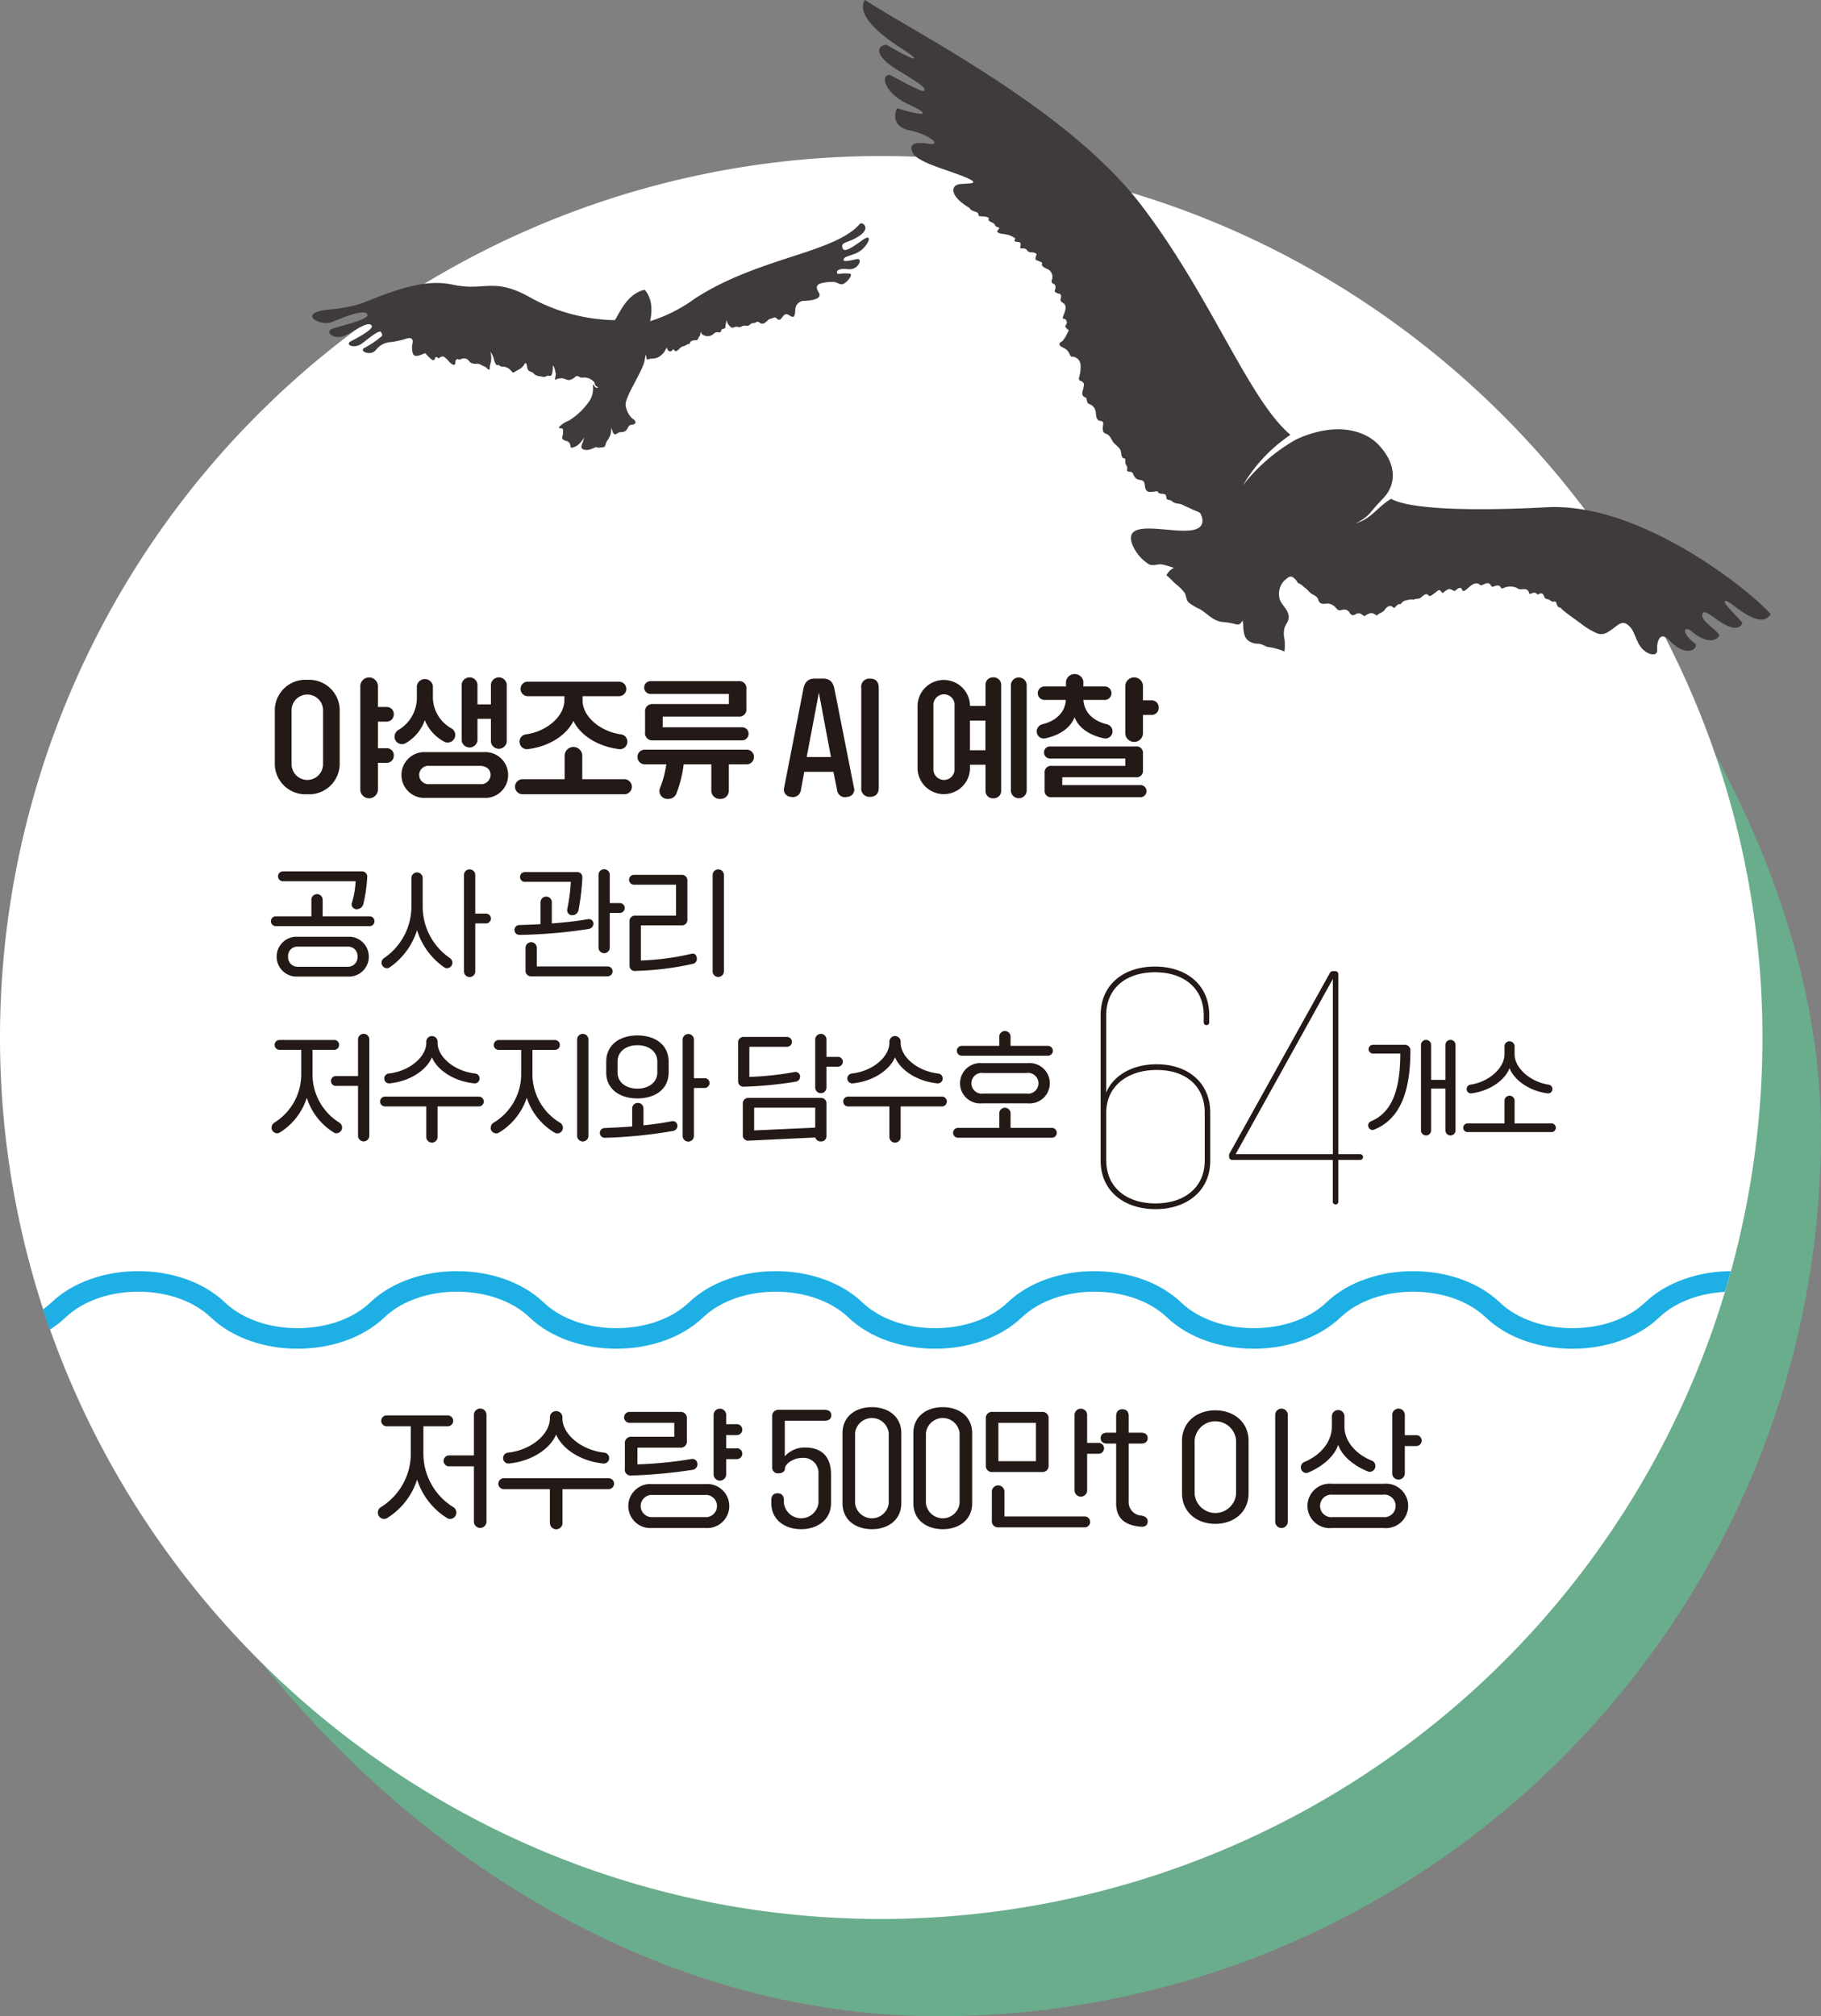 <svg xmlns="http://www.w3.org/2000/svg" xmlns:xlink="http://www.w3.org/1999/xlink" width="281.16" height="311.22" viewBox="0 0 281.16 311.22">
  <rect x="0" y="0" width="281.16" height="311.22" fill="#808080" stroke="none"/>
  <defs>
    <clipPath id="clip-path">
      <path id="패스_12972" data-name="패스 12972" d="M0,160.16A136.06,136.06,0,1,0,136.06,24.09,136.059,136.059,0,0,0,0,160.16" fill="none"/>
    </clipPath>
  </defs>
  <g id="Asset_4" data-name="Asset 4" transform="translate(0 -0.01)" style="isolation: isolate">
    <g id="Layer_2" data-name="Layer 2">
      <g id="Layer_1" data-name="Layer 1">
        <g id="그룹_2286" data-name="그룹 2286">
          <g id="그룹_2277" data-name="그룹 2277">
            <g id="그룹_2276" data-name="그룹 2276">
              <g id="그룹_2275" data-name="그룹 2275" opacity="0.74" style="mix-blend-mode: multiply;isolation: isolate">
                <rect id="사각형_1614" data-name="사각형 1614" width="272.64" height="272.64" rx="136.32" transform="translate(8.52 38.59)" fill="#63bd91"/>
              </g>
            </g>
            <path id="패스_12970" data-name="패스 12970" d="M136.06,296.22A136.061,136.061,0,0,0,272.11,162.04c1.03-76.11-61.83-138.97-137.93-137.93A136.061,136.061,0,0,0,0,160.16c0,74.52,60.92,136.06,136.06,136.06" fill="#fff"/>
          </g>
          <g id="그룹_2278" data-name="그룹 2278" clip-path="url(#clip-path)">
            <path id="패스_12971" data-name="패스 12971" d="M242.79,208.2c-5.01,0-10.02-1.61-13.4-4.84-5.55-5.29-16.86-5.29-22.41,0-6.76,6.45-20.04,6.45-26.8,0-5.55-5.29-16.86-5.29-22.41,0-6.76,6.45-20.04,6.45-26.8,0-5.55-5.29-16.86-5.29-22.41,0-6.76,6.45-20.04,6.45-26.8,0-5.55-5.29-16.86-5.29-22.41,0-6.76,6.45-20.04,6.45-26.8,0-5.55-5.29-16.86-5.29-22.41,0-6.76,6.45-20.04,6.45-26.8,0-5.55-5.29-16.86-5.29-22.41,0-6.76,6.45-20.04,6.45-26.8,0-5.55-5.29-16.86-5.29-22.41,0l-2.2-2.3c6.76-6.45,20.04-6.45,26.8,0,5.55,5.29,16.86,5.29,22.41,0,6.76-6.45,20.03-6.45,26.8,0,5.55,5.29,16.86,5.29,22.41,0,6.76-6.45,20.04-6.45,26.8,0,5.55,5.29,16.86,5.29,22.41,0,6.76-6.45,20.04-6.45,26.8,0,5.55,5.29,16.86,5.29,22.41,0,6.76-6.45,20.04-6.45,26.8,0,5.55,5.29,16.86,5.29,22.41,0,6.76-6.45,20.03-6.45,26.8,0,5.55,5.29,16.86,5.29,22.41,0,6.76-6.45,20.04-6.45,26.8,0,5.55,5.29,16.86,5.29,22.41,0,6.76-6.45,20.04-6.45,26.8,0,5.55,5.29,16.86,5.29,22.41,0,6.76-6.45,20.04-6.45,26.8,0,5.55,5.29,16.86,5.29,22.41,0,6.76-6.45,20.04-6.45,26.8,0,5.55,5.29,16.86,5.29,22.41,0l2.2,2.3c-6.76,6.45-20.04,6.45-26.8,0-5.55-5.29-16.86-5.29-22.41,0-6.76,6.45-20.04,6.45-26.8,0-5.55-5.29-16.86-5.29-22.41,0-6.76,6.45-20.04,6.45-26.8,0-5.55-5.29-16.86-5.29-22.41,0-3.38,3.22-8.39,4.84-13.4,4.84Z" fill="#1eb0e4"/>
          </g>
          <g id="그룹_2279" data-name="그룹 2279">
            <path id="패스_12973" data-name="패스 12973" d="M42.43,117.83v-8.1a4.722,4.722,0,0,1,5.01-4.78,4.722,4.722,0,0,1,5.01,4.78v8.1a4.722,4.722,0,0,1-5.01,4.78A4.722,4.722,0,0,1,42.43,117.83Zm7.45.14v-8.39a2.431,2.431,0,0,0-4.86,0v8.39a2.43,2.43,0,0,0,4.86,0Zm5.75,3.98V105.84a1.364,1.364,0,0,1,2.72,0v3.3h1.4a1.073,1.073,0,0,1,1.05,1.12,1.091,1.091,0,0,1-1.05,1.14h-1.4v4.1h1.4a1.073,1.073,0,0,1,1.05,1.12,1.091,1.091,0,0,1-1.05,1.14h-1.4v4.2a1.363,1.363,0,0,1-2.72,0Z" fill="#231916"/>
            <path id="패스_12974" data-name="패스 12974" d="M60.93,113.71a1.164,1.164,0,0,1,.58-1.02,5.791,5.791,0,0,0,2.85-5.26v-1.52a1.252,1.252,0,0,1,2.48,0v1.52a5.5,5.5,0,0,0,2.85,5,1.175,1.175,0,0,1-.55,2.2,1.06,1.06,0,0,1-.56-.14,6.5,6.5,0,0,1-2.99-3.32,6.626,6.626,0,0,1-2.97,3.56,1.109,1.109,0,0,1-.58.14,1.148,1.148,0,0,1-1.13-1.16Zm4.83,9.46a3.538,3.538,0,1,1,0-7.06h8.89a3.54,3.54,0,1,1,0,7.06Zm8.35-2.12a1.449,1.449,0,0,0,1.63-1.42c0-.9-.7-1.4-1.63-1.4h-7.8a1.42,1.42,0,0,0-1.59,1.4,1.435,1.435,0,0,0,1.59,1.42Zm1.69-6.52v-3.56H73.72v3.36a1.232,1.232,0,0,1-2.44,0v-8.7a1.232,1.232,0,0,1,2.44,0v3.1H75.8v-3.08a1.229,1.229,0,0,1,2.44,0v8.88a1.232,1.232,0,0,1-2.44,0Z" fill="#231916"/>
            <path id="패스_12975" data-name="패스 12975" d="M80.68,122.61a1.16,1.16,0,0,1,0-2.32h6.5v-3.62a1.36,1.36,0,0,1,2.72,0v3.62h6.5a1.16,1.16,0,0,1,0,2.32Zm-.47-8.1a1.138,1.138,0,0,1,.97-1.14c3.14-.42,5.84-2.66,5.96-5.12v-.78H81.49a1.12,1.12,0,0,1,0-2.24H95.58a1.12,1.12,0,0,1,0,2.24H89.95v.78c.08,2.46,2.81,4.7,5.96,5.12a1.121,1.121,0,0,1,.95,1.14,1.14,1.14,0,0,1-1.24,1.14c-3.47-.42-6.08-2.26-7.08-4.36-1.01,2.1-3.61,3.94-7.08,4.36a1.139,1.139,0,0,1-1.24-1.14Z" fill="#231916"/>
            <path id="패스_12976" data-name="패스 12976" d="M101.89,121.69a16.073,16.073,0,0,0,.99-3.7H99.52a1.123,1.123,0,0,1-1.09-1.14,1.106,1.106,0,0,1,1.09-1.12h15.8a1.106,1.106,0,0,1,1.09,1.12,1.123,1.123,0,0,1-1.09,1.14h-2.79v4.08a1.262,1.262,0,0,1-1.34,1.26,1.279,1.279,0,0,1-1.36-1.26v-4.08h-4.27a19.032,19.032,0,0,1-1.09,4.42,1.324,1.324,0,0,1-1.3.92,1.231,1.231,0,0,1-1.28-1.64Zm-1.09-7.4a1.1,1.1,0,0,1-1.2-1.24v-3.12a1.094,1.094,0,0,1,1.2-1.24h11.74v-1.56H100.43a.991.991,0,0,1-.97-1,.973.973,0,0,1,.97-.98h13.61a1.09,1.09,0,0,1,1.2,1.24v3a1.1,1.1,0,0,1-1.2,1.24H102.32v1.64h12.29a.991.991,0,0,1,.97,1,1.008,1.008,0,0,1-.97,1.02h-13.8Z" fill="#231916"/>
            <path id="패스_12977" data-name="패스 12977" d="M124.18,119.15l-.52,2.8a1.245,1.245,0,0,1-1.55,1.06,1.121,1.121,0,0,1-1.03-1.46l2.97-15.23c.21-1.08.78-1.56,1.71-1.56h1.36c.93,0,1.49.48,1.71,1.56l3.01,15.23a1.11,1.11,0,0,1-1.01,1.46,1.234,1.234,0,0,1-1.59-1.06l-.56-2.8H124.2Zm2.25-12.19-1.88,9.91h3.75l-1.86-9.91Z" fill="#231916"/>
            <path id="패스_12978" data-name="패스 12978" d="M135.68,106.2v15.37c0,.96-.49,1.44-1.34,1.44a1.262,1.262,0,0,1-1.36-1.44V106.2a1.254,1.254,0,0,1,1.36-1.44C135.21,104.76,135.68,105.24,135.68,106.2Z" fill="#231916"/>
            <path id="패스_12979" data-name="패스 12979" d="M154.58,105.7v16.41a1.132,1.132,0,0,1-1.22,1.12,1.115,1.115,0,0,1-1.2-1.12v-4.06h-2.39v.58a4.051,4.051,0,0,1-8.1,0v-9.7a4.051,4.051,0,0,1,8.1,0v.04h2.39v-3.28a1.126,1.126,0,0,1,1.2-1.12,1.143,1.143,0,0,1,1.22,1.12Zm-7.2,3.28a1.638,1.638,0,1,0-3.26,0v9.62a1.638,1.638,0,1,0,3.26,0Zm4.77,6.84v-4.58h-2.39v4.58Zm6.37-10.1v16.37a1.223,1.223,0,0,1-2.44,0V105.72a1.223,1.223,0,0,1,2.44,0Z" fill="#231916"/>
            <path id="패스_12980" data-name="패스 12980" d="M160.07,112.89a1.148,1.148,0,0,1,.85-1.08c1.9-.44,3.51-1.66,3.65-3.76h-3.3a1.04,1.04,0,0,1,0-2.08h3.32v-.8a1.362,1.362,0,0,1,2.68,0v.8h3.3a1.04,1.04,0,0,1,0,2.08h-3.3c.14,2.1,1.75,3.32,3.65,3.76a1.136,1.136,0,0,1,.85,1.08,1.1,1.1,0,0,1-1.28,1.1c-2.14-.46-3.88-1.5-4.58-3.26-.7,1.76-2.43,2.8-4.56,3.26A1.09,1.09,0,0,1,160.07,112.89Zm2.31,10.18a.984.984,0,0,1-1.09-1.1v-2.64a.984.984,0,0,1,1.09-1.1h11.37v-1.14H162.09a.916.916,0,0,1-.89-.94.905.905,0,0,1,.89-.92H175.4a.979.979,0,0,1,1.07,1.1v2.54a.985.985,0,0,1-1.07,1.12H164.01v1.2h12.07a.94.94,0,0,1,0,1.88h-13.7Zm11.37-9.76v-7.54a1.371,1.371,0,0,1,2.72,0v2.34h1.38a1.073,1.073,0,0,1,1.05,1.12,1.091,1.091,0,0,1-1.05,1.14h-1.38v2.94a1.368,1.368,0,0,1-2.72,0Z" fill="#231916"/>
          </g>
          <g id="그룹_2280" data-name="그룹 2280">
            <path id="패스_12981" data-name="패스 12981" d="M42.55,142.97a.761.761,0,0,1,0-1.52h5.53v-2.61a.872.872,0,0,1,1.74,0v2.61H57.1a.761.761,0,0,1,0,1.52H42.54Zm3.02,7.78a3.078,3.078,0,0,1,0-6.14h8.52a3.078,3.078,0,0,1,0,6.14Zm8.75-11.32a14.116,14.116,0,0,0,.59-3.39H43.65a.761.761,0,0,1,0-1.52H55.8a.819.819,0,0,1,.89.99,21.785,21.785,0,0,1-.59,4.03,1.039,1.039,0,0,1-1,.81.757.757,0,0,1-.79-.94Zm-.59,9.81a1.476,1.476,0,0,0,1.47-1.58,1.434,1.434,0,0,0-1.47-1.53H45.91a1.431,1.431,0,0,0-1.43,1.53,1.474,1.474,0,0,0,1.43,1.58Z" fill="#231916"/>
            <path id="패스_12982" data-name="패스 12982" d="M58.91,148.61a.841.841,0,0,1,.37-.7,9.624,9.624,0,0,0,4.24-7.96v-4.46a.872.872,0,0,1,1.74,0v4.46a9.638,9.638,0,0,0,4.22,7.96.849.849,0,0,1-.45,1.55.753.753,0,0,1-.45-.14,10.85,10.85,0,0,1-4.19-5.73,10.976,10.976,0,0,1-4.21,5.73.753.753,0,0,1-.45.14.837.837,0,0,1-.82-.85ZM71.64,150V135.02a.872.872,0,0,1,1.74,0v6.01h1.69a.761.761,0,0,1,0,1.52H73.38v7.46a.872.872,0,0,1-1.74,0Z" fill="#231916"/>
            <path id="패스_12983" data-name="패스 12983" d="M90.93,143.4a77.553,77.553,0,0,1-10.72.92.761.761,0,0,1-.07-1.52c1.1-.04,2.22-.07,3.32-.14v-3.44a.872.872,0,0,1,1.74,0v3.33c1.88-.14,3.77-.34,5.66-.67a.7.7,0,0,1,.77.72.823.823,0,0,1-.7.79Zm-9.92-7.26a.761.761,0,0,1,0-1.52h8.03c.61,0,.91.34.87.99a36.3,36.3,0,0,1-.58,4.84.978.978,0,0,1-.91.83.769.769,0,0,1-.84-.9,29.458,29.458,0,0,0,.56-4.25H81Zm12.85,13.05a.761.761,0,0,1,0,1.52H82.06a.849.849,0,0,1-.92-.96v-3.49a.872.872,0,0,1,1.74,0v2.93H93.86Zm1.88-9.78a.761.761,0,0,1,0,1.52H94.15v5.4a.872.872,0,0,1-1.74,0V135a.872.872,0,0,1,1.74,0v4.41h1.59Z" fill="#231916"/>
            <path id="패스_12984" data-name="패스 12984" d="M97.2,148.97v-6.68a.849.849,0,0,1,.93-.95h6.25v-4.77H97.85a.761.761,0,0,1,0-1.52h7.35a.857.857,0,0,1,.93.96v5.89a.849.849,0,0,1-.93.95H98.95v5.42a39.779,39.779,0,0,0,7.84-1.04c.51-.12.8.29.8.76a.763.763,0,0,1-.66.81,46.105,46.105,0,0,1-8.76,1.08.807.807,0,0,1-.96-.9ZM110.03,150V135.02a.872.872,0,0,1,1.74,0V150a.872.872,0,0,1-1.74,0Z" fill="#231916"/>
          </g>
          <g id="그룹_2281" data-name="그룹 2281">
            <path id="패스_12985" data-name="패스 12985" d="M41.94,174.06a.894.894,0,0,1,.42-.76,8.78,8.78,0,0,0,4.15-7.6v-3.64H43.12a.761.761,0,0,1,0-1.52h8.52a.761.761,0,0,1,0,1.52H48.25v3.64a8.78,8.78,0,0,0,4.15,7.6.887.887,0,0,1-.44,1.64.758.758,0,0,1-.44-.13,9.747,9.747,0,0,1-4.15-5.35,9.791,9.791,0,0,1-4.15,5.35.737.737,0,0,1-.44.13.877.877,0,0,1-.86-.88Zm13.34,1.33v-7.76H51.82a.761.761,0,0,1,0-1.52h3.46V160.4a.872.872,0,0,1,1.74,0v14.98a.872.872,0,0,1-1.74,0Z" fill="#231916"/>
            <path id="패스_12986" data-name="패스 12986" d="M65.82,175.57V170.8H59.41a.761.761,0,0,1,0-1.52H73.97a.761.761,0,0,1,0,1.52H67.56v4.77a.872.872,0,0,1-1.74,0Zm-6.49-9.09a.775.775,0,0,1,.66-.76c3.23-.34,5.83-2.56,5.83-4.75v-.22a.872.872,0,0,1,1.74,0v.22c0,2.2,2.62,4.41,5.83,4.75a.767.767,0,0,1,.66.76.756.756,0,0,1-.8.76c-3.23-.32-5.76-2.09-6.56-4.03-.82,1.95-3.33,3.71-6.56,4.03a.75.75,0,0,1-.8-.76Z" fill="#231916"/>
            <path id="패스_12987" data-name="패스 12987" d="M75.77,174.08a.894.894,0,0,1,.44-.77,8.737,8.737,0,0,0,4.26-7.6v-3.64H76.96a.761.761,0,0,1,0-1.52h8.76a.761.761,0,0,1,0,1.52H82.21v3.64a8.716,8.716,0,0,0,4.26,7.6.916.916,0,0,1,.44.77.864.864,0,0,1-.86.88.78.78,0,0,1-.44-.13,9.771,9.771,0,0,1-4.28-5.37,9.84,9.84,0,0,1-4.28,5.37.78.78,0,0,1-.44.13.877.877,0,0,1-.86-.88Zm13.34,1.31V160.41a.872.872,0,0,1,1.74,0v14.98a.872.872,0,0,1-1.74,0Z" fill="#231916"/>
            <path id="패스_12988" data-name="패스 12988" d="M104.6,173.81a.8.8,0,0,1-.68.77,73.4,73.4,0,0,1-10.51,1.06.76.76,0,0,1-.79-.76.735.735,0,0,1,.68-.74c1.43-.07,2.88-.14,4.31-.25v-2.83a.872.872,0,0,1,1.74,0v2.66c1.48-.16,2.97-.36,4.45-.65a.706.706,0,0,1,.79.72Zm-11-8.28v-1.62c0-2.7,2.18-4.07,4.82-4.07s4.82,1.37,4.82,4.07v1.62c0,2.7-2.2,4.03-4.82,4.03S93.6,168.23,93.6,165.53Zm1.75.02c0,1.57,1.36,2.5,3.07,2.5s3.07-.94,3.07-2.5v-1.66c0-1.6-1.34-2.54-3.07-2.54s-3.07.94-3.07,2.54Zm13.48.88a.761.761,0,0,1,0,1.52h-1.69v7.46a.872.872,0,0,1-1.74,0V160.43a.872.872,0,0,1,1.74,0v6.01h1.69Z" fill="#231916"/>
            <path id="패스_12989" data-name="패스 12989" d="M113.96,166.82v-5.8a.846.846,0,0,1,.92-.95h6.67a.761.761,0,0,1,0,1.52H115.7v4.65a48.1,48.1,0,0,0,7.04-.76.71.71,0,0,1,.79.74.784.784,0,0,1-.68.76,60.823,60.823,0,0,1-7.92.77.828.828,0,0,1-.96-.92Zm12.73,2.66a.849.849,0,0,1,.92.96v4.95a.81.81,0,0,1-.87.81.833.833,0,0,1-.86-.61l-10.25.49a.832.832,0,0,1-.94-.94v-4.7a.854.854,0,0,1,.92-.96h11.07Zm-10.25,1.51v3.51l9.43-.43v-3.08Zm12.97-7.85a.761.761,0,0,1,0,1.52h-1.8v3.28a.872.872,0,0,1-1.74,0v-7.53a.872.872,0,0,1,1.74,0v2.74h1.8Z" fill="#231916"/>
            <path id="패스_12990" data-name="패스 12990" d="M137.32,175.57V170.8h-6.41a.761.761,0,0,1,0-1.52h14.56a.761.761,0,0,1,0,1.52h-6.41v4.77a.872.872,0,0,1-1.74,0Zm-6.49-9.09a.775.775,0,0,1,.66-.76c3.23-.34,5.83-2.56,5.83-4.75v-.22a.872.872,0,0,1,1.74,0v.22c0,2.2,2.62,4.41,5.83,4.75a.767.767,0,0,1,.66.76.756.756,0,0,1-.8.76c-3.23-.32-5.76-2.09-6.56-4.03-.82,1.95-3.33,3.71-6.56,4.03A.75.75,0,0,1,130.83,166.48Z" fill="#231916"/>
            <path id="패스_12991" data-name="패스 12991" d="M147.88,175.63a.761.761,0,0,1,0-1.52h6.41v-2.3a.872.872,0,0,1,1.74,0v2.3h6.41a.761.761,0,0,1,0,1.52Zm.58-12.66a.761.761,0,0,1,0-1.52h5.83v-1.48a.872.872,0,0,1,1.74,0v1.48h5.81a.761.761,0,0,1,0,1.52H148.45Zm3.19,7.35a3.115,3.115,0,1,1,0-6.2h7.02a3.115,3.115,0,1,1,0,6.2Zm6.79-1.51a1.611,1.611,0,1,0,0-3.17h-6.58a1.608,1.608,0,1,0,0,3.17Z" fill="#231916"/>
          </g>
          <g id="그룹_2282" data-name="그룹 2282">
            <path id="패스_12992" data-name="패스 12992" d="M186.71,157.77a.433.433,0,1,1-.86,0v-1.08c0-4.04-2.95-6.6-7.52-6.6s-7.53,2.56-7.53,6.6v12c.62-1.76,3.03-4.4,7.8-4.4s8.26,2.8,8.26,7.48v7.4c0,4.68-3.61,7.48-8.46,7.48s-8.46-2.8-8.46-7.48V156.69c0-4.68,3.53-7.48,8.38-7.48s8.38,2.8,8.38,7.48v1.08Zm-15.9,21.4c0,4.04,3.03,6.6,7.6,6.6s7.6-2.56,7.6-6.6v-7.4c0-4.04-2.83-6.6-7.41-6.6s-7.8,2.56-7.8,6.6v7.4Z" fill="#231916"/>
            <path id="패스_12993" data-name="패스 12993" d="M205.33,150.2a.522.522,0,0,1,.5-.28h.35a.452.452,0,0,1,.46.48v27.77h3.34a.451.451,0,0,1,.47.44.445.445,0,0,1-.47.44h-3.34v6.4a.433.433,0,1,1-.86,0v-6.4H190.23a.469.469,0,0,1-.46-.44v-.28a.558.558,0,0,1,.12-.36l15.44-27.77Zm.46,27.97V151.12l-15.01,27.05Z" fill="#231916"/>
          </g>
          <g id="그룹_2283" data-name="그룹 2283">
            <path id="패스_12994" data-name="패스 12994" d="M211.24,173.74a.714.714,0,0,1,.42-.64c3.37-1.39,4.55-5.12,4.54-10.47h-4.22a.67.67,0,0,1,0-1.34h4.85a.848.848,0,0,1,.93.96v.06c0,7.15-2.14,10.68-5.61,12.07a.593.593,0,0,1-.23.05.675.675,0,0,1-.67-.69Zm8.16.81v-13.3a.782.782,0,0,1,1.56,0v5.45h2.21v-5.45a.782.782,0,0,1,1.56,0v13.3a.782.782,0,0,1-1.56,0v-6.51h-2.21v6.51a.782.782,0,0,1-1.56,0Z" fill="#231916"/>
            <path id="패스_12995" data-name="패스 12995" d="M226.59,174.76a.67.67,0,0,1,0-1.34h5.7v-3.55a.782.782,0,0,1,1.56,0v3.55h5.7a.67.67,0,0,1,0,1.34H226.59Zm-.14-6.65a.679.679,0,0,1,.56-.67c2.89-.42,5.28-2.57,5.28-4.69v-1.28a.782.782,0,0,1,1.56,0v1.28c0,2.11,2.42,4.27,5.28,4.69a.687.687,0,0,1,.56.67.661.661,0,0,1-.73.67c-2.8-.35-5.17-2.02-5.89-3.9-.71,1.89-3.09,3.55-5.89,3.9A.656.656,0,0,1,226.45,168.11Z" fill="#231916"/>
          </g>
          <g id="그룹_2284" data-name="그룹 2284">
            <path id="패스_12996" data-name="패스 12996" d="M58.34,233.49a.949.949,0,0,1,.47-.84,9.738,9.738,0,0,0,4.62-8.44v-4.04H59.66a.841.841,0,0,1,0-1.68h9.47a.84.84,0,0,1,0,1.68H65.37v4.04a9.738,9.738,0,0,0,4.62,8.44.982.982,0,0,1-.48,1.82.849.849,0,0,1-.49-.14,10.854,10.854,0,0,1-4.62-5.94,10.854,10.854,0,0,1-4.62,5.94.828.828,0,0,1-.49.14A.969.969,0,0,1,58.34,233.49Zm14.83,1.48v-8.62H69.33a.84.84,0,0,1,0-1.68h3.84v-6.34a.973.973,0,0,1,1.94,0v16.63a.973.973,0,0,1-1.94,0Z" fill="#231916"/>
            <path id="패스_12997" data-name="패스 12997" d="M84.9,235.17v-5.3H77.78a.84.84,0,0,1,0-1.68H93.97a.84.84,0,0,1,0,1.68H86.85v5.3a.973.973,0,0,1-1.94,0Zm-7.22-10.09a.852.852,0,0,1,.74-.84c3.59-.38,6.48-2.84,6.48-5.28v-.24a.973.973,0,0,1,1.94,0v.24c0,2.44,2.91,4.9,6.48,5.28a.852.852,0,0,1,.74.84.837.837,0,0,1-.89.84c-3.59-.36-6.41-2.32-7.3-4.48-.91,2.16-3.71,4.12-7.3,4.48A.832.832,0,0,1,77.68,225.08Z" fill="#231916"/>
            <path id="패스_12998" data-name="패스 12998" d="M96.48,226.75v-3.9a.946.946,0,0,1,1.03-1.06h6.6v-2.16H97.2a.84.84,0,0,1,0-1.68h7.82a.946.946,0,0,1,1.03,1.06v3.4a.946.946,0,0,1-1.03,1.06h-6.6v2.58a62.9,62.9,0,0,0,8.4-.84.794.794,0,0,1,.87.84.87.87,0,0,1-.76.84,78.434,78.434,0,0,1-9.39.88.913.913,0,0,1-1.07-1.02Zm12.46,2.34a3.4,3.4,0,1,1,0,6.78h-8.27a3.4,3.4,0,1,1,0-6.78Zm-.12,5.1a1.718,1.718,0,1,0,0-3.42h-8.04a1.716,1.716,0,1,0,0,3.42Zm4.99-10.63a.841.841,0,0,1,0,1.68h-1.69v2.42a.973.973,0,0,1-1.94,0v-9.31a.973.973,0,0,1,1.94,0v1.5h1.69a.841.841,0,0,1,0,1.68h-1.69v2.04h1.69Z" fill="#231916"/>
            <path id="패스_12999" data-name="패스 12999" d="M121.19,226.73c0,.36-.37.7-.99.7a.878.878,0,0,1-.97-.98v-7.76a.946.946,0,0,1,1.03-1.06h7.06c.66,0,1.03.3,1.03.84s-.37.84-1.03.84h-6.15v5.5a4.062,4.062,0,0,1,3.14-1.36c2.52,0,4,1.36,4,4.18v4.4c0,2.56-2.08,4.02-4.62,4.02s-4.6-1.46-4.6-4.02v-.46c0-.68.35-1.06.97-1.06s.97.38.97,1.06v.46a2.693,2.693,0,0,0,5.34,0v-4.5a2.312,2.312,0,0,0-2.54-2.48c-1.4,0-2.64.98-2.64,1.62v.06Z" fill="#231916"/>
            <path id="패스_13000" data-name="패스 13000" d="M130.08,221.24c0-2.56,1.98-4.02,4.54-4.02s4.54,1.46,4.54,4.02v10.79c0,2.56-1.98,4.02-4.54,4.02s-4.54-1.46-4.54-4.02Zm1.94,10.79a2.614,2.614,0,0,0,5.2,0V221.24a2.614,2.614,0,0,0-5.2,0Z" fill="#231916"/>
            <path id="패스_13001" data-name="패스 13001" d="M141.02,221.24c0-2.56,1.98-4.02,4.54-4.02s4.54,1.46,4.54,4.02v10.79c0,2.56-1.98,4.02-4.54,4.02s-4.54-1.46-4.54-4.02Zm1.94,10.79a2.614,2.614,0,0,0,5.2,0V221.24a2.614,2.614,0,0,0-5.2,0Z" fill="#231916"/>
            <path id="패스_13002" data-name="패스 13002" d="M153.24,227.23a.946.946,0,0,1-1.03-1.06v-7.16a.946.946,0,0,1,1.03-1.06h7.63a.946.946,0,0,1,1.03,1.06v7.16a.946.946,0,0,1-1.03,1.06Zm.93,8.54a.946.946,0,0,1-1.03-1.06v-4.52a.973.973,0,0,1,1.94,0v3.9h12.44a.841.841,0,0,1,0,1.68H154.17Zm-.02-10.21h5.8v-5.92h-5.8Zm11.76,4.56V218.35a.973.973,0,0,1,1.94,0v4.38h1.77a.84.84,0,0,1,0,1.68h-1.77v5.72a.973.973,0,0,1-1.94,0Z" fill="#231916"/>
            <path id="패스_13003" data-name="패스 13003" d="M170.97,222.84c-.66,0-1.03-.3-1.03-.84s.37-.84,1.03-.84h1.36V218.6c0-.68.35-1.06.97-1.06s.97.38.97,1.06v2.56h1.9c.66,0,1.03.3,1.03.84s-.37.84-1.03.84h-1.9v8.89a2.066,2.066,0,0,0,1.94,2.22c.64.12.99.38.99.92s-.37.86-1.05.8c-2.08-.18-3.82-1-3.82-3.6v-9.23Z" fill="#231916"/>
            <path id="패스_13004" data-name="패스 13004" d="M182.5,230.53v-8.12c0-2.8,2.19-4.7,5.14-4.7s5.14,1.9,5.14,4.7v8.12c0,2.8-2.19,4.7-5.14,4.7S182.5,233.33,182.5,230.53Zm8.35.1v-8.31a3.213,3.213,0,0,0-6.4,0v8.31a3.213,3.213,0,0,0,6.4,0Zm6.04,4.34V218.34a.973.973,0,0,1,1.94,0v16.63a.973.973,0,0,1-1.94,0Z" fill="#231916"/>
            <path id="패스_13005" data-name="패스 13005" d="M200.85,226.5a.865.865,0,0,1,.54-.82c2.25-.92,4.25-2.9,4.25-5.5v-1.62a.973.973,0,0,1,1.94,0v1.62c0,2.5,2,4.42,4.25,5.3a.9.9,0,0,1-.31,1.72.779.779,0,0,1-.31-.06c-2.12-.84-4.02-2.36-4.6-4.12-.58,1.84-2.5,3.4-4.6,4.28a.889.889,0,0,1-.31.08.869.869,0,0,1-.85-.88Zm4.81,9.37a3.429,3.429,0,1,1,0-6.82h7.96a3.43,3.43,0,1,1,0,6.82Zm7.84-1.68a1.746,1.746,0,1,0,0-3.46h-7.72a1.744,1.744,0,1,0,0,3.46Zm1.46-6.7v-9.15a.973.973,0,0,1,1.94,0v3.2h1.77a.84.84,0,0,1,0,1.68H216.9v4.28a.973.973,0,0,1-1.94,0Z" fill="#231916"/>
          </g>
          <g id="그룹_2285" data-name="그룹 2285">
            <path id="패스_13006" data-name="패스 13006" d="M185.25,79.2c-.11-.18-.91-.42-1.12-.54-.49-.26-1-.44-1.49-.7-.58-.3-.96-.13-1.51-.45a2.858,2.858,0,0,0-.4-.28c-.09-.04-.4-.05-.43-.08-.35-.24-.13-.44-.32-.72-.29-.39-.97.05-1.26-.59-.38-.03-1.16.25-1.56,0-.58-.38-.21-1.21-.69-1.6-.19-.15-.53-.13-.72-.2a1.1,1.1,0,0,1-.67-.61c-.16-.25-.06-.34-.38-.54-.25-.16-.43.08-.7-.26a1.183,1.183,0,0,0,.04-.46c-.03-.27-.13-.29-.2-.44a.933.933,0,0,1-.09-.39,2.54,2.54,0,0,0-.03-.55c-.71,0-.54-.88-.71-1.27-.18-.46-.74-.79-1.08-1.2-.29-.37-.44-.89-.84-1.18-.3-.23-.59-.18-.76-.54a1.794,1.794,0,0,1-.05-.69c0-.19.14-.61-.02-.79s-.48-.09-.67-.24c-.37-.27-.35-.85-.41-1.22a1.409,1.409,0,0,0-.8-1.19c-.26-.16-.32-.05-.49-.37a3.225,3.225,0,0,1-.17-.68c-.99-.3-.51-1.05-.42-1.63.07-.45.17-.57-.28-.92-.21-.16-.25.02-.4-.24-.09-.16,0-.4.04-.54a5.411,5.411,0,0,0,.17-1.86,1.362,1.362,0,0,0-1.47-1.17c-.3-.44-.27-.74-.77-1.13-.38-.29-1.08-.43-1-.86.04-.23.35-.31.49-.46a5.361,5.361,0,0,0,.38-.55c.24-.34.35-.73.57-1.05a3.793,3.793,0,0,1-.53-.53c-.07-.25.16-.33.19-.54a.572.572,0,0,0-.61-.74c.04-.48.32-.88.4-1.36a1.053,1.053,0,0,0-.07-.81c-.15-.25-.5-.33-.63-.58s.14-.58.02-.86c-.15-.34-.2-.18-.54-.31-.78-.31-.19-.51-.3-1.06-.12-.62-.71-.26-.57-.95a1.4,1.4,0,0,0-.18-1.36c-.32-.43-1.03-.47-1.31-.92-.09-.15.05-.34-.06-.48s-.12,0-.23-.08c-.24-.17-.54-.18-.73-.38a1.707,1.707,0,0,1,.19-.79c-.36-.45-.99-.16-1.36-.46-.25-.2-.12-.34-.57-.43-.25-.05-.44.07-.64-.11.02-.18.17-.55.04-.74-.24-.36-.64,0-.94-.37.08-.08.11-.23.18-.32a3.281,3.281,0,0,0-1.41-.63c-.39-.1-1.13-.06-1.43-.43.1-.19.25-.36.35-.56-.19-.21-.32-.09-.49-.23s-.15-.26-.27-.38c-.28-.29-.61-.29-.92-.6.42-.73-1.3-.5-1.49-.68-.08-.07,0-.3-.16-.46a1.626,1.626,0,0,0-.47-.2c-.28-.12-.66-.2-.77-.53-3.18-1.87-2.98-3.56-1.45-3.71,1.51-.15,4.35.12-1.66-1.96-2.27-.79-5.1-1.72-5.67-2.84s-.14-1.82,2.31-1.43.15-1.46-2.76-2.05-2.33-2.79-1.98-3.43a24.523,24.523,0,0,0,2.81.75c1.41.31,2.04.05-1.14-1.4-3.45-1.56-4.39-4.47-2.81-4.49,4.97,2.63,5.2,2.65,5.34,2.38.2-.4-.63-1.02-4.05-3.08-3.69-2.22-3.39-3.81-1.77-3.96,4.83,2.9,5.32,2.49,2.59.77-6.61-4.17-6.67-6.62-5.93-7.67,8,5.22,31.31,16.86,42.62,31.62,10.8,14.1,16.59,30.03,23.07,35.5a24.32,24.32,0,0,0-7.33,7.78,27.847,27.847,0,0,1,8.24-7.08c6.49-2.95,10.8-1.12,12.61.75,2.7,2.77,3.09,6.01.74,8.42-2.25,2.31-1.97,2.67-4.16,3.78,2.56-.78,3.24-2.47,5.46-3.78,1.89,1.16,8.61,2.12,24.07,1.31,14.43-.75,31.35,12.84,34.53,16.51-.83,1.18-2.19,1.38-5.66-1.28-.37-.29-1.38-1.05-1.45-.65-.22.24,2.08,2.44,2.74,3.29-.32.79-1.36,1.42-4.33-.82-.65-.5-1.75-1.19-1.82-.64-.6,1,2.67,2.83,2.57,3.42-.85,1.33-2.85.57-4.21-.63-1.16-1.02-1.92.02.6,1.95.18,1-1.8,1.87-4.08-.6-1.27-1.37-1.98-.24-1.9,1.53.05.96-1.36.79-2.36-.3-.79-.86-1.12-2.5-1.71-3.18-1.34-1.54-1.87-.35-3.44.6a1.9,1.9,0,0,1-1.7.29,12.023,12.023,0,0,1-2.81-1.73c-.84-.59-1.68-1.19-2.47-1.83a2.272,2.272,0,0,1-.27-.26c-.05-.05-.09-.13-.14-.17-.1-.07-.13.02-.2-.02a.769.769,0,0,1-.41-.54c-.09-.28-.07-.36-.38-.39-.17-.02-.13.09-.35,0a2.715,2.715,0,0,1-.35-.24c-.21-.13-.49-.12-.64-.22-.22-.14-.24-.53-.43-.69-.29-.23-.48-.06-.68.07-.28-.02-.29-.25-.59-.28a1.152,1.152,0,0,0-.66.21c-.23-.07-.18-.27-.28-.43a.677.677,0,0,0-.59-.33,5.621,5.621,0,0,0-.58.02.862.862,0,0,1-.63-.21,2.272,2.272,0,0,0-1.33-.18c-.41.01-.65.23-1.03.28-.26-.47-.39-.54-.88-.44-.12.02-.42.19-.53.16-.21-.04-.24-.29-.39-.42-.3-.26-.68-.06-.96.05-.12.05-.23.15-.38.14-.21-.02-.31-.21-.51-.26-.82-.22-1.46.78-2,1.06-.56.29-.28-.25-.69-.39-.25-.08-.73.37-.89.48-.39-.1-.61-.4-1.02-.26a3.2,3.2,0,0,0-.82.58c-.24-.11-.28-.42-.53-.45-.21-.02-.51.32-.66.41-.18.11-.35.27-.54.38a.419.419,0,0,1-.3.1c-.21-.02-.22-.21-.36-.25-.43-.13-.88.49-1.18.62a5.325,5.325,0,0,1-.67.1c-.11.03-.19.1-.28.1s-.25-.04-.36-.04a5.4,5.4,0,0,0-.8.16c-.44.07-.58.33-.89.61-.21-.13-.39.04-.49.14a4.064,4.064,0,0,0-.41.43c-.32-.18-.47-.39-.81-.3a1.128,1.128,0,0,0-.65.54c-.33.47-.88.51-1.25.91-.31-.17-.63-.44-.97-.37a2.651,2.651,0,0,0-.93.48c-.48-.26-.68-.59-1.17-.4-.4.16-.68.47-1.04-.02-.32-.45-.49-.65-1.09-.59-.24.03-.49.17-.75.05-.22-.1-.34-.34-.51-.48a1.616,1.616,0,0,0-1.37-.5c-.55.06-.96.07-1.2-.53a.96.96,0,0,0-.3-.53,4.312,4.312,0,0,0-.7-.44c-.43-.25-.62-.64-1.05-.94-.25-.19-.44-.4-.7-.56-.11-.07-.32-.14-.4-.21-.14-.11-.08-.15-.16-.25-.39-.48-.79-.94-1.31-.6a5.455,5.455,0,0,0-.74.61,2.984,2.984,0,0,0-.7,2.24c.06,1.31,1.28,1.77,1.47,3.08.11.79-.42,1.23-.63,1.86a3.569,3.569,0,0,0,0,1.75,8.7,8.7,0,0,1-.01,1.91,9.368,9.368,0,0,0-2.6-.71c-.35-.1-.68-.33-1.04-.43-.38-.1-.64-.04-.99-.12-2.05-.44-1.6-2.33-1.82-3.54-.52.79-.6.71-1.65.44a14.219,14.219,0,0,0-1.56-.21c-1.45-.23-2.14-1.2-3.37-1.96a8.159,8.159,0,0,1-1.76-1.04c-.43-.47-.35-1.04-.63-1.5a6.726,6.726,0,0,0-1.31-1.3c-.52-.45-.91-.95-1.49-1.39a2.423,2.423,0,0,1,1.15-1.15,14.481,14.481,0,0,0-1.86-.54c-.68-.07-1.25.27-1.95.01a6.482,6.482,0,0,1-2.66-3.21c-1.74-5.16,10.98.47,10.88-3.6a2.518,2.518,0,0,0-.4-1.19" fill="#3f3b3a"/>
            <path id="패스_13007" data-name="패스 13007" d="M132.56,38.89c1.36-.68,2.53-3.22.49-1.74s-2.77,1.76-2.96,1.14c-.3-1.03.77-.65,2.61-1.88s.4-2.23.06-1.84c-1.46,1.66-3.83,2.86-8.66,4.46s-11.44,3.52-16.84,7.09a23.721,23.721,0,0,1-6.89,3.47c.78-3.4-.85-4.85-.85-4.85-2.63.59-3.84,3.5-4.39,4.37l-.19.32a28.018,28.018,0,0,1-12.8-3.35c-5.97-3.44-7.19-1.04-12.24-2.13-4.19-.9-8.51.66-14.05,2.89a22.915,22.915,0,0,1-5.09.95c-5.12.54-1.25,2.67.47,1.94s5.25-2.16,5.51-1.14c.19.74-3.71,1.61-5.27,2.1s.12,2.09,2.18.93c1.76-.99,3.28-2.02,3.74-1.35.35.51-2.04,1.82-3.2,2.41-1,.51.44,1.27,1.71.34.78-.57,2.56-2.1,2.91-1.78.25.4.28.54.02.75a13.836,13.836,0,0,1-2.58,1.73c-.89.47.93,1.32,1.78.33a3.088,3.088,0,0,1,2.36-1.24,14.42,14.42,0,0,0,2.31-.51c.52-.2,1.1-.17,1.03.57a2.937,2.937,0,0,0,.06,1.81c.34.62,1.42-.03,1.88-.15a9.7,9.7,0,0,0,.83.86c.11.08.32.25.46.21.17-.05.24-.36.31-.49.2,0,.3.14.46.21.27-.18.52-.41.86-.21a4.54,4.54,0,0,1,.8.78c.17.18.7.65.89.3.06-.11,0-.3.04-.42a.624.624,0,0,1,.3-.36c.3.21.48.04.78-.05a.951.951,0,0,1,.7.09c.26.13.37.44.63.57a2.081,2.081,0,0,0,.78.15,1.109,1.109,0,0,1,.77.16c.23.16.47.21.71.35.16.1.45.55.6.32.06-.09.02-.3.03-.4a3.128,3.128,0,0,1,.1-.44,3.052,3.052,0,0,0-.04-1.89,3.569,3.569,0,0,1,.55,1.06,2.39,2.39,0,0,0,.48,1.09c.2-.21.38,0,.55.11.2.14.31.09.54.08a1.894,1.894,0,0,1,1.2.73c.19.24.26.2.51.05.22-.14.42-.25.65-.37a2.142,2.142,0,0,0,.58-.46c.15-.17.26-.43.45-.54.24.35.14,1,.49,1.24.21.15.45.14.65.33a1.436,1.436,0,0,0,.57.41,3.426,3.426,0,0,0,.64.11,1.7,1.7,0,0,0,.55.08c.23-.05.34-.21.59-.18s.39.09.52-.2a3.741,3.741,0,0,0,.14-1.42,1.864,1.864,0,0,1,.41,1.1.767.767,0,0,1,.07.27,1.566,1.566,0,0,1-.05.3c-.03.17-.05.38-.09.55.22.01.38-.15.58-.17a3.63,3.63,0,0,1,.57-.03c.41.03.74.34,1.18.24a2.16,2.16,0,0,0,.59-.29c.21-.15.32-.35.59-.29.18.04.31.19.5.22a3.127,3.127,0,0,0,.53,0,1.893,1.893,0,0,1,1.05.3.307.307,0,0,1,.15.1c.09.09.2.16.29.26.12.12.09.23.13.38a.54.54,0,0,0,.24.31c.11.07.23.09.3.22-.1-.02-.22.02-.33,0-.13-.04-.21-.17-.3-.28a.842.842,0,0,0-.23-.26,3.71,3.71,0,0,1-.41,2.43,10.67,10.67,0,0,1-3.26,3.18,4.089,4.089,0,0,0-1.56,1.03c.08.28.35.09.51.2.19.14.12.31.13.51a2.153,2.153,0,0,1-.04.51.821.821,0,0,0-.07.49c.13.37.64.35.9.53.39.26.29.57.45.94a2.136,2.136,0,0,0,1.33-.69,3.248,3.248,0,0,0,.71-1c-.08.22-.11.46-.18.68-.09.29-.39.78-.2,1.07.17.26.73.3.99.25A3.746,3.746,0,0,0,92.01,69c.23.21.75.07,1.03.05.26-.03.28-.01.38-.23.09-.18.12-.41.22-.6a5.875,5.875,0,0,0,.6-1.06,4.364,4.364,0,0,0,.13-1.15,6.007,6.007,0,0,0,.37.93c.27.33.6-.14.92-.2.45-.07.72.03,1.07-.37.19-.21.29-.6.54-.73s.75,0,.84-.42c.06-.32-.46-.55-.64-.76a3.684,3.684,0,0,1-.87-1.82c-.23-1.24,2.68-5.38,2.93-7.01.08-.37.13-.87.13-.87a1.983,1.983,0,0,1,.2.79c.58-.27,1.07-.09,1.73-.37a3.381,3.381,0,0,0,.79-.62.89.89,0,0,0,.26-.37,1.344,1.344,0,0,1,.27-.4c0-.02-.02-.04-.03-.06a.046.046,0,0,1,.05-.04c.08.06.12.24.17.32a.41.41,0,0,0,.31.22c.12.02.19.03.27-.04s.18-.2.28-.28a1.814,1.814,0,0,0,.24.24c.08.08.13.11.24.05a2.866,2.866,0,0,0,.51-.41,1.162,1.162,0,0,1,.5-.32,1.4,1.4,0,0,0,.48-.18,1.038,1.038,0,0,1,.25-.15c.07-.03.16.01.23-.02.11-.05.11-.2.17-.3a.5.5,0,0,1,.24-.19,1.22,1.22,0,0,1,.53-.1c.23-.02.32,0,.43-.22a1.754,1.754,0,0,0,.13-.28c.05-.1.13-.15.17-.24.08-.16.01-.42.14-.55.09.49.56.58.96.67a1.448,1.448,0,0,0,1.08-.44.727.727,0,0,1,.63-.17c.21.04.36.05.45-.2.08-.27.12-.3.38-.34.21-.02.29-.14.29-.37,0-.37.2-.75.17-1.12a1.691,1.691,0,0,0,.73,1.28c.24.12.44-.06.67-.1s.42.08.64.05.4-.18.62-.22.45.07.67,0c.24-.08.4-.33.66-.38a1.97,1.97,0,0,0,.34-.04,2.3,2.3,0,0,0,.32-.15c.27-.12.38.08.6.21a.644.644,0,0,0,.64-.07,4.1,4.1,0,0,0,.59-.5c.18-.14.4-.13.6-.22.28-.13.42-.19.67.04.23.2.39.31.63.07.32-.32.5-.85,1.02-.7.34.1.86.69,1.08.17a2.351,2.351,0,0,0,.13-.88,1.385,1.385,0,0,1,1.47-1.38c1.55-.09,2.71-.42,2.13-1.34s-.41-1.51,2.13-1.59c.63-.02.89.31,1.35.37.69.1,2-1.58,1.34-1.64-1.49-.13-1.89.2-1.97-.1-.08-.26.09-.78,1.7-.59s2.34-1.75,1.35-1.55-2.19.53-2.04.03.99-.46,2.35-1.14" fill="#3f3b3a"/>
          </g>
        </g>
      </g>
    </g>
  </g>
</svg>
